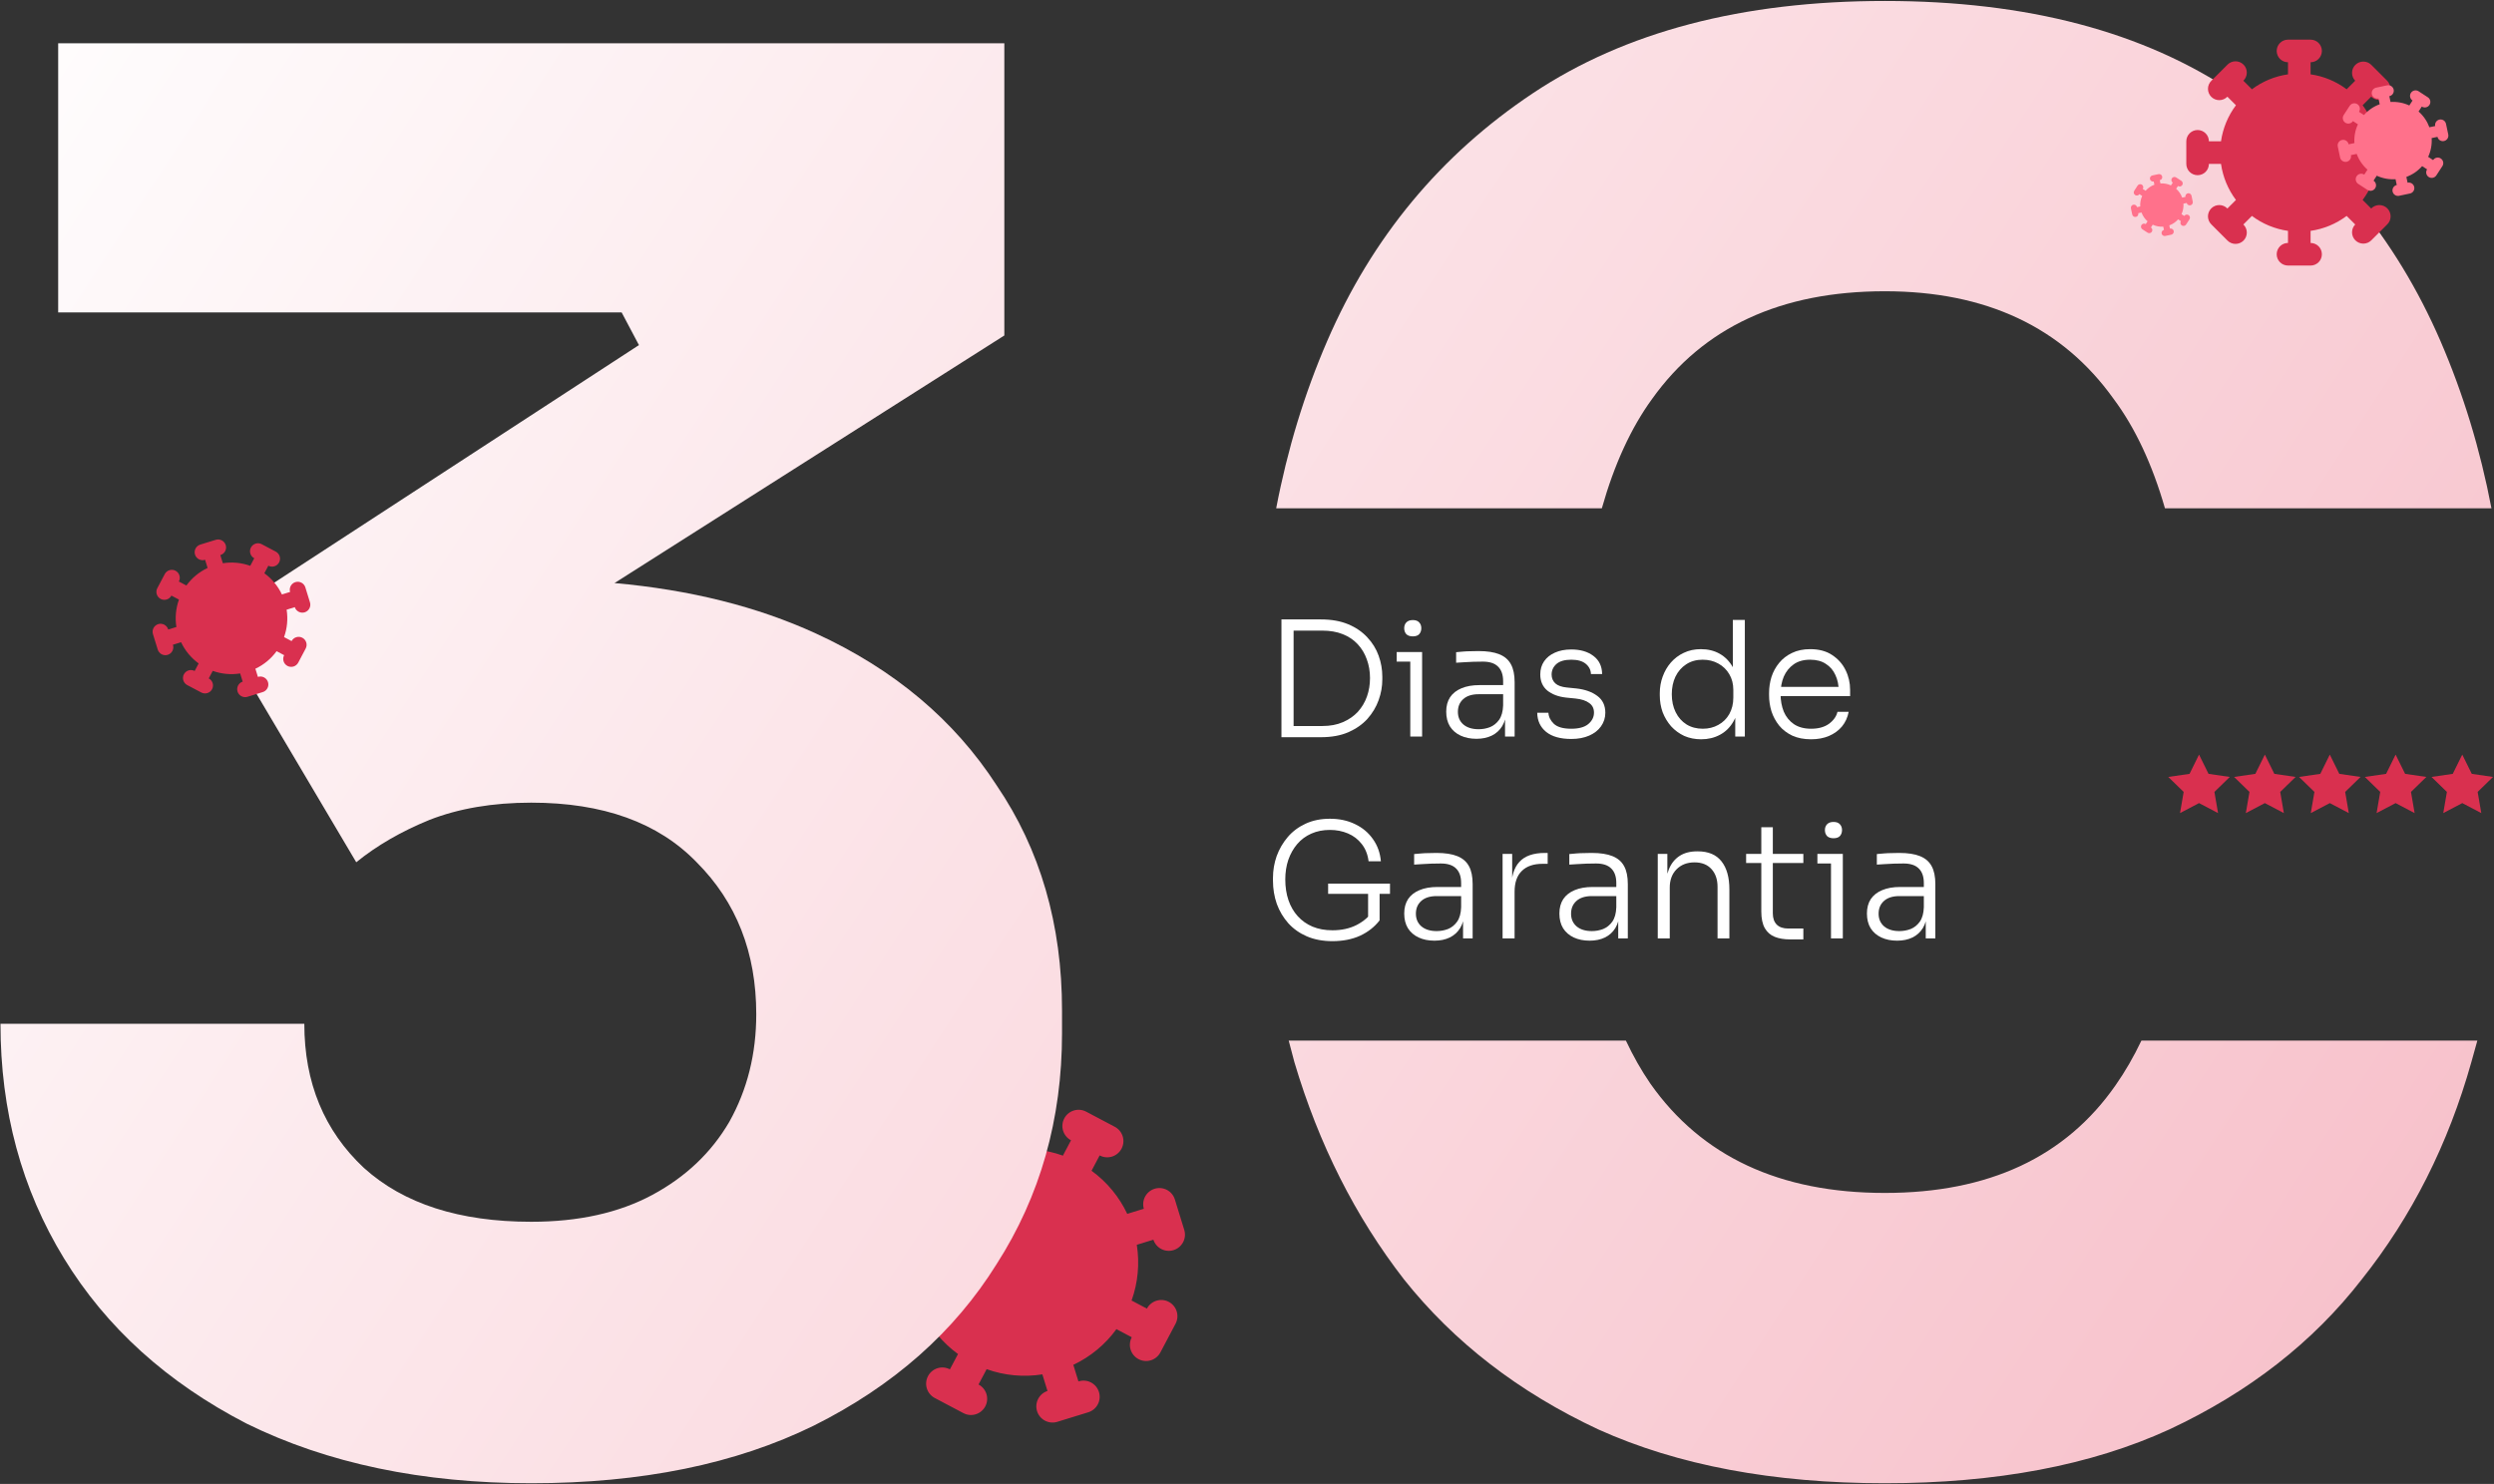 <svg xmlns="http://www.w3.org/2000/svg" width="2075" height="1235" viewBox="0 0 2075 1235" fill="none"><rect x="0" y="0" width="2075" height="1235" fill="#333333" stroke="none"/><g id="GARANTIA HERPES FAMILY"><path id="V4" d="M885.461 930.784C887.132 927.624 889.989 925.257 893.404 924.204C896.82 923.15 900.514 923.497 903.674 925.167L927.502 937.763C930.662 939.433 933.029 942.291 934.083 945.706C935.136 949.121 934.789 952.815 933.119 955.975C931.449 959.135 928.592 961.502 925.176 962.556C921.761 963.609 918.067 963.262 914.907 961.592L908.609 973.506C908.458 973.792 908.313 974.066 908.144 974.328C921.216 983.829 931.279 996.282 937.878 1010.24L938.789 1009.93L951.665 1005.96C950.683 1002.57 951.073 998.922 952.751 995.812C954.43 992.703 957.262 990.377 960.639 989.335C964.016 988.294 967.666 988.621 970.804 990.245C973.943 991.869 976.318 994.661 977.417 998.019L985.359 1023.77C986.342 1027.17 985.952 1030.81 984.273 1033.92C982.595 1037.03 979.762 1039.35 976.385 1040.4C973.009 1041.44 969.358 1041.11 966.22 1039.49C963.082 1037.86 960.707 1035.07 959.607 1031.71L946.731 1035.68C946.424 1035.78 946.115 1035.87 945.803 1035.94C948.283 1051.53 946.79 1067.5 941.461 1082.36L942.308 1082.78L954.222 1089.08C955.893 1085.92 958.75 1083.55 962.165 1082.5C965.581 1081.44 969.275 1081.79 972.435 1083.46C975.594 1085.13 977.961 1087.99 979.015 1091.4C980.068 1094.82 979.721 1098.51 978.051 1101.67L965.455 1125.5C963.785 1128.66 960.928 1131.03 957.512 1132.08C954.097 1133.14 950.403 1132.79 947.243 1131.12C944.083 1129.45 941.716 1126.59 940.663 1123.18C939.61 1119.76 939.956 1116.07 941.626 1112.91L929.712 1106.61C929.426 1106.46 929.152 1106.31 928.891 1106.14C919.61 1118.92 907.258 1129.14 892.976 1135.88L893.287 1136.79L897.258 1149.67C898.958 1149.11 900.753 1148.9 902.537 1149.04C904.32 1149.18 906.057 1149.68 907.647 1150.5C909.236 1151.33 910.645 1152.46 911.793 1153.83C912.941 1155.2 913.803 1156.79 914.331 1158.5C914.858 1160.21 915.039 1162.01 914.864 1163.79C914.69 1165.57 914.162 1167.3 913.312 1168.87C912.462 1170.45 911.307 1171.84 909.914 1172.96C908.521 1174.08 906.918 1174.92 905.2 1175.42L879.447 1183.36C876.053 1184.34 872.409 1183.95 869.299 1182.27C866.19 1180.59 863.864 1177.76 862.822 1174.39C861.781 1171.01 862.108 1167.36 863.732 1164.22C865.356 1161.08 868.148 1158.71 871.506 1157.61L867.535 1144.73C867.439 1144.42 867.353 1144.11 867.279 1143.8C851.685 1146.28 835.718 1144.79 820.855 1139.46L820.438 1140.31L814.14 1152.22C817.3 1153.89 819.667 1156.75 820.721 1160.17C821.774 1163.58 821.427 1167.27 819.757 1170.43C818.087 1173.59 815.23 1175.96 811.814 1177.01C808.399 1178.07 804.705 1177.72 801.545 1176.05L777.716 1163.46C774.556 1161.78 772.189 1158.93 771.136 1155.51C770.082 1152.1 770.429 1148.4 772.099 1145.24C773.77 1142.08 776.627 1139.72 780.042 1138.66C783.458 1137.61 787.152 1137.96 790.312 1139.63L796.61 1127.71C796.761 1127.43 796.906 1127.15 797.074 1126.89C784.3 1117.61 774.073 1105.26 767.341 1090.98C767.041 1091.09 766.737 1091.19 766.429 1091.29L753.553 1095.26C754.11 1096.96 754.323 1098.75 754.179 1100.54C754.035 1102.32 753.537 1104.06 752.715 1105.65C751.892 1107.24 750.762 1108.65 749.388 1109.79C748.015 1110.94 746.428 1111.8 744.718 1112.33C743.008 1112.86 741.21 1113.04 739.429 1112.86C737.648 1112.69 735.92 1112.16 734.345 1111.31C732.77 1110.46 731.381 1109.31 730.257 1107.91C729.133 1106.52 728.299 1104.92 727.801 1103.2L719.859 1077.45C719.302 1075.75 719.09 1073.95 719.233 1072.17C719.377 1070.39 719.875 1068.65 720.698 1067.06C721.52 1065.47 722.651 1064.06 724.024 1062.91C725.397 1061.76 726.985 1060.9 728.695 1060.37C730.405 1059.85 732.203 1059.67 733.984 1059.84C735.765 1060.02 737.493 1060.54 739.068 1061.39C740.642 1062.24 742.032 1063.4 743.155 1064.79C744.279 1066.18 745.114 1067.79 745.611 1069.51L758.488 1065.53C758.794 1065.44 759.103 1065.35 759.416 1065.28C756.94 1049.69 758.437 1033.72 763.769 1018.86C763.478 1018.73 763.192 1018.59 762.911 1018.44L750.996 1012.14C749.326 1015.3 746.469 1017.67 743.053 1018.72C739.638 1019.77 735.944 1019.43 732.784 1017.76C729.624 1016.09 727.257 1013.23 726.204 1009.81C725.15 1006.4 725.497 1002.7 727.167 999.545L739.763 975.716C741.433 972.556 744.291 970.189 747.706 969.136C751.121 968.082 754.815 968.429 757.975 970.099C761.135 971.77 763.502 974.627 764.556 978.042C765.609 981.458 765.262 985.152 763.592 988.312L775.506 994.61C775.792 994.761 776.066 994.906 776.328 995.074C785.607 982.3 797.96 972.073 812.242 965.341C812.128 965.041 812.024 964.737 811.931 964.429L807.961 951.553C806.26 952.11 804.465 952.323 802.682 952.179C800.898 952.035 799.161 951.537 797.572 950.715C795.982 949.892 794.573 948.762 793.425 947.388C792.278 946.015 791.415 944.428 790.888 942.718C790.36 941.008 790.179 939.21 790.354 937.429C790.529 935.648 791.057 933.92 791.907 932.345C792.757 930.77 793.912 929.381 795.304 928.257C796.697 927.133 798.3 926.299 800.019 925.801L825.771 917.859C827.472 917.302 829.266 917.09 831.05 917.233C832.833 917.377 834.57 917.875 836.16 918.698C837.749 919.52 839.159 920.651 840.306 922.024C841.454 923.397 842.316 924.985 842.844 926.695C843.371 928.405 843.552 930.203 843.378 931.984C843.203 933.765 842.675 935.493 841.825 937.067C840.975 938.642 839.82 940.032 838.427 941.155C837.034 942.279 835.432 943.114 833.713 943.611L837.684 956.487L837.94 957.416C853.532 954.94 869.497 956.437 884.357 961.769C884.488 961.478 884.629 961.192 884.78 960.911L891.078 948.996C887.918 947.326 885.551 944.469 884.498 941.053C883.444 937.638 883.791 933.944 885.461 930.784Z" fill="#D9304F"></path><path id="Subtract" fill-rule="evenodd" clip-rule="evenodd" d="M1329.74 1189.6C1395.87 1219.47 1475.34 1234.4 1568.14 1234.4C1660.94 1234.4 1739.87 1219.47 1804.94 1189.6C1871.07 1158.67 1924.4 1117.07 1964.94 1064.8C2006.54 1012.53 2036.94 952.267 2056.14 884C2057.88 878.028 2059.55 872.028 2061.15 866H1781.66C1775.22 879.535 1768.04 891.935 1760.14 903.2C1718.54 962.933 1654.54 992.8 1568.14 992.8C1480.67 992.8 1415.6 962.4 1372.94 901.6C1365.54 890.795 1358.81 878.928 1352.73 866H1072.19C1073.7 872.028 1075.28 878.028 1076.94 884C1097.2 952.267 1127.6 1012.53 1168.14 1064.8C1209.74 1117.07 1263.6 1158.67 1329.74 1189.6ZM1061.79 423C1071.12 374.07 1085.24 327.737 1104.14 284C1141.47 197.6 1198.54 128.8 1275.34 77.6C1352.14 26.4 1449.74 0.8 1568.14 0.8C1686.54 0.8 1783.6 26.4 1859.34 77.6C1936.14 128.8 1993.2 197.6 2030.54 284C2049.44 327.737 2063.55 374.07 2072.88 423H1801.23C1790.66 386.331 1776.43 355.998 1758.54 332C1715.87 272.267 1652.4 242.4 1568.14 242.4C1481.74 242.4 1417.2 272.267 1374.54 332C1357 356.115 1343.07 386.449 1332.74 423H1061.79ZM205.2 1184.8C272.4 1217.87 351.333 1234.4 442 1234.4C533.733 1234.4 612.133 1218.4 677.2 1186.4C743.333 1153.33 794 1108.53 829.2 1052C865.467 995.467 883.6 931.467 883.6 860V840.8C883.6 769.333 865.467 706.933 829.2 653.6C794 599.2 743.867 557.067 678.8 527.2C630.122 504.856 574.28 490.87 511.274 485.242L835.6 279.2V36H48.4V260H517.2L531.6 287.2L178 517.6L296.4 717.6C313.467 703.733 333.733 692 357.2 682.4C381.733 672.8 410 668 442 668C501.733 668 547.6 684.533 579.6 717.6C612.667 750.667 629.2 792.8 629.2 844C629.2 877.067 621.733 906.933 606.8 933.6C591.867 959.2 570.533 979.467 542.8 994.4C515.067 1009.33 481.467 1016.8 442 1016.8C382.267 1016.8 335.867 1001.87 302.8 972C269.733 941.067 253.2 901.067 253.2 852H0.4C0.4 924.533 18 989.6 53.2 1047.2C88.4 1104.8 139.067 1150.67 205.2 1184.8Z" fill="url(#paint0_linear_96_53)"></path><path id="V4_2" d="M1894.2 42.4C1894.2 39.907 1895.19 37.516 1896.95 35.753C1898.72 33.99 1901.11 33 1903.6 33H1922.4C1924.89 33 1927.28 33.99 1929.05 35.753C1930.81 37.516 1931.8 39.907 1931.8 42.4C1931.8 44.893 1930.81 47.284 1929.05 49.047C1927.28 50.81 1924.89 51.8 1922.4 51.8V61.2C1922.4 61.426 1922.4 61.642 1922.38 61.858C1933.54 63.456 1943.8 67.855 1952.42 74.313L1952.88 73.824L1959.53 67.178C1957.82 65.406 1956.87 63.031 1956.89 60.566C1956.91 58.102 1957.9 55.744 1959.64 54.001C1961.39 52.258 1963.74 51.27 1966.21 51.248C1968.67 51.227 1971.05 52.175 1972.82 53.887L1986.11 67.178C1987.83 68.951 1988.77 71.326 1988.75 73.79C1988.73 76.255 1987.74 78.613 1986 80.356C1984.26 82.098 1981.9 83.087 1979.43 83.108C1976.97 83.13 1974.59 82.182 1972.82 80.47L1966.18 87.116C1966.02 87.275 1965.86 87.428 1965.69 87.576C1972.3 96.384 1976.58 106.717 1978.14 117.619L1978.8 117.6H1988.2C1988.2 115.107 1989.19 112.716 1990.95 110.953C1992.72 109.19 1995.11 108.2 1997.6 108.2C2000.09 108.2 2002.48 109.19 2004.25 110.953C2006.01 112.716 2007 115.107 2007 117.6V136.4C2007 138.893 2006.01 141.284 2004.25 143.047C2002.48 144.81 2000.09 145.8 1997.6 145.8C1995.11 145.8 1992.72 144.81 1990.95 143.047C1989.19 141.284 1988.2 138.893 1988.2 136.4H1978.8C1978.57 136.4 1978.36 136.4 1978.14 136.381C1976.58 147.283 1972.3 157.616 1965.69 166.424L1966.18 166.884L1972.82 173.53C1973.69 172.632 1974.73 171.916 1975.87 171.423C1977.02 170.931 1978.25 170.671 1979.5 170.661C1980.75 170.65 1981.99 170.888 1983.14 171.36C1984.3 171.833 1985.35 172.531 1986.23 173.413C1987.11 174.296 1987.81 175.346 1988.28 176.501C1988.76 177.656 1988.99 178.894 1988.98 180.142C1988.97 181.39 1988.71 182.624 1988.22 183.77C1987.73 184.917 1987.01 185.954 1986.11 186.822L1972.82 200.113C1971.05 201.825 1968.67 202.773 1966.21 202.752C1963.74 202.73 1961.39 201.742 1959.64 199.999C1957.9 198.256 1956.91 195.898 1956.89 193.434C1956.87 190.969 1957.82 188.594 1959.53 186.822L1952.88 180.176C1952.73 180.018 1952.57 179.855 1952.42 179.687C1943.62 186.299 1933.28 190.583 1922.38 192.142L1922.4 192.8V202.2C1924.89 202.2 1927.28 203.19 1929.05 204.953C1930.81 206.716 1931.8 209.107 1931.8 211.6C1931.8 214.093 1930.81 216.484 1929.05 218.247C1927.28 220.01 1924.89 221 1922.4 221H1903.6C1901.11 221 1898.72 220.01 1896.95 218.247C1895.19 216.484 1894.2 214.093 1894.2 211.6C1894.2 209.107 1895.19 206.716 1896.95 204.953C1898.72 203.19 1901.11 202.2 1903.6 202.2V192.8C1903.6 192.574 1903.6 192.358 1903.62 192.142C1892.72 190.583 1882.38 186.299 1873.58 179.687C1873.43 179.855 1873.28 180.018 1873.12 180.176L1866.47 186.822C1867.37 187.689 1868.08 188.726 1868.58 189.873C1869.07 191.02 1869.33 192.253 1869.34 193.501C1869.35 194.749 1869.11 195.987 1868.64 197.142C1868.17 198.298 1867.47 199.347 1866.59 200.23C1865.7 201.112 1864.65 201.81 1863.5 202.283C1862.34 202.756 1861.11 202.993 1859.86 202.983C1858.61 202.972 1857.38 202.712 1856.23 202.22C1855.08 201.727 1854.05 201.011 1853.18 200.113L1839.89 186.822C1838.99 185.954 1838.27 184.917 1837.78 183.77C1837.29 182.624 1837.03 181.39 1837.02 180.142C1837.01 178.894 1837.24 177.656 1837.72 176.501C1838.19 175.346 1838.89 174.296 1839.77 173.413C1840.65 172.531 1841.7 171.833 1842.86 171.36C1844.01 170.888 1845.25 170.65 1846.5 170.661C1847.75 170.671 1848.98 170.931 1850.13 171.423C1851.27 171.916 1852.31 172.632 1853.18 173.53L1859.82 166.884C1859.98 166.725 1860.14 166.571 1860.31 166.424C1853.7 157.616 1849.42 147.283 1847.87 136.381C1847.65 136.395 1847.42 136.401 1847.2 136.4H1837.8C1837.8 138.893 1836.81 141.284 1835.05 143.047C1833.28 144.81 1830.89 145.8 1828.4 145.8C1825.91 145.8 1823.52 144.81 1821.75 143.047C1819.99 141.284 1819 138.893 1819 136.4V117.6C1819 115.107 1819.99 112.716 1821.75 110.953C1823.52 109.19 1825.91 108.2 1828.4 108.2C1830.89 108.2 1833.28 109.19 1835.05 110.953C1836.81 112.716 1837.8 115.107 1837.8 117.6H1847.2C1847.43 117.6 1847.64 117.6 1847.86 117.619C1849.42 106.716 1853.7 96.383 1860.31 87.576C1860.14 87.429 1859.98 87.275 1859.82 87.116L1853.18 80.47C1852.31 81.368 1851.27 82.084 1850.13 82.577C1848.98 83.069 1847.75 83.329 1846.5 83.339C1845.25 83.35 1844.01 83.112 1842.86 82.64C1841.7 82.167 1840.65 81.469 1839.77 80.587C1838.89 79.704 1838.19 78.654 1837.72 77.499C1837.24 76.344 1837.01 75.106 1837.02 73.858C1837.03 72.61 1837.29 71.376 1837.78 70.23C1838.27 69.083 1838.99 68.046 1839.89 67.178L1853.18 53.887C1854.05 52.989 1855.08 52.273 1856.23 51.78C1857.38 51.288 1858.61 51.028 1859.86 51.017C1861.11 51.007 1862.34 51.244 1863.5 51.717C1864.65 52.19 1865.7 52.888 1866.59 53.77C1867.47 54.653 1868.17 55.702 1868.64 56.858C1869.11 58.013 1869.35 59.251 1869.34 60.499C1869.33 61.747 1869.07 62.98 1868.58 64.127C1868.08 65.274 1867.37 66.311 1866.47 67.178L1873.12 73.824L1873.58 74.313C1882.38 67.704 1892.72 63.423 1903.62 61.867C1903.6 61.645 1903.6 61.423 1903.6 61.2V51.8C1901.11 51.8 1898.72 50.81 1896.95 49.047C1895.19 47.284 1894.2 44.893 1894.2 42.4Z" fill="#D9304F"></path><path id="V4_3" d="M2005.89 77.288C2006.55 76.266 2007.6 75.55 2008.79 75.298C2009.98 75.046 2011.23 75.279 2012.25 75.944L2019.96 80.966C2020.98 81.631 2021.7 82.676 2021.95 83.87C2022.2 85.063 2021.97 86.308 2021.3 87.331C2020.64 88.353 2019.59 89.069 2018.4 89.321C2017.21 89.573 2015.96 89.34 2014.94 88.674L2012.43 92.529C2012.37 92.621 2012.31 92.71 2012.24 92.794C2016.39 96.429 2019.43 100.974 2021.24 105.925L2021.56 105.847L2026.06 104.897C2025.83 103.713 2026.07 102.486 2026.74 101.481C2027.41 100.476 2028.44 99.773 2029.62 99.524C2030.8 99.275 2032.03 99.499 2033.05 100.149C2034.07 100.798 2034.79 101.821 2035.06 102.997L2036.96 111.997C2037.19 113.181 2036.94 114.408 2036.27 115.413C2035.61 116.418 2034.57 117.12 2033.39 117.37C2032.21 117.619 2030.98 117.394 2029.96 116.745C2028.95 116.096 2028.23 115.073 2027.96 113.897L2023.46 114.847C2023.35 114.871 2023.24 114.89 2023.13 114.906C2023.49 120.283 2022.49 125.664 2020.22 130.551L2020.49 130.719L2024.35 133.23C2025.01 132.207 2026.06 131.492 2027.25 131.24C2028.44 130.987 2029.69 131.22 2030.71 131.886C2031.73 132.552 2032.45 133.596 2032.7 134.79C2032.95 135.984 2032.72 137.229 2032.06 138.251L2027.03 145.96C2026.37 146.982 2025.32 147.698 2024.13 147.95C2022.94 148.202 2021.69 147.97 2020.67 147.304C2019.65 146.638 2018.93 145.593 2018.68 144.4C2018.43 143.206 2018.66 141.961 2019.33 140.939L2015.47 138.428C2015.38 138.368 2015.29 138.31 2015.21 138.245C2011.66 142.299 2007.14 145.392 2002.08 147.237L2002.15 147.557L2003.1 152.057C2003.7 151.92 2004.31 151.904 2004.92 152.008C2005.52 152.112 2006.09 152.335 2006.61 152.664C2007.12 152.993 2007.57 153.421 2007.91 153.924C2008.26 154.426 2008.51 154.992 2008.63 155.59C2008.76 156.188 2008.76 156.804 2008.65 157.404C2008.53 158.004 2008.3 158.575 2007.96 159.084C2007.63 159.593 2007.19 160.03 2006.68 160.368C2006.17 160.707 2005.6 160.941 2005 161.057L1996 162.957C1994.82 163.186 1993.59 162.94 1992.59 162.273C1991.58 161.606 1990.88 160.571 1990.63 159.391C1990.38 158.211 1990.61 156.98 1991.26 155.964C1991.9 154.947 1992.93 154.227 1994.1 153.957L1993.15 149.457C1993.13 149.35 1993.11 149.242 1993.09 149.134C1987.72 149.493 1982.34 148.49 1977.45 146.217L1977.28 146.492L1974.77 150.347C1975.79 151.012 1976.51 152.057 1976.76 153.251C1977.01 154.444 1976.78 155.689 1976.11 156.712C1975.45 157.734 1974.4 158.45 1973.21 158.702C1972.02 158.954 1970.77 158.721 1969.75 158.056L1962.04 153.035C1961.02 152.369 1960.3 151.324 1960.05 150.13C1959.8 148.937 1960.03 147.692 1960.7 146.67C1961.36 145.647 1962.41 144.931 1963.6 144.679C1964.79 144.427 1966.04 144.66 1967.06 145.326L1969.57 141.471C1969.63 141.379 1969.69 141.29 1969.76 141.206C1965.7 137.655 1962.61 133.139 1960.76 128.075C1960.66 128.105 1960.55 128.131 1960.44 128.153L1955.94 129.103C1956.08 129.698 1956.1 130.315 1955.99 130.917C1955.89 131.519 1955.66 132.094 1955.34 132.608C1955.01 133.123 1954.58 133.567 1954.08 133.915C1953.57 134.262 1953.01 134.506 1952.41 134.632C1951.81 134.758 1951.2 134.764 1950.6 134.649C1950 134.535 1949.42 134.302 1948.92 133.964C1948.41 133.626 1947.97 133.19 1947.63 132.682C1947.29 132.174 1947.06 131.603 1946.94 131.003L1945.04 122.003C1944.91 121.408 1944.89 120.791 1944.99 120.189C1945.1 119.588 1945.32 119.013 1945.65 118.498C1945.98 117.983 1946.41 117.539 1946.91 117.192C1947.41 116.844 1947.98 116.6 1948.58 116.474C1949.17 116.348 1949.79 116.342 1950.39 116.457C1950.99 116.571 1951.56 116.804 1952.07 117.142C1952.58 117.48 1953.02 117.916 1953.35 118.424C1953.69 118.932 1953.93 119.503 1954.04 120.103L1958.54 119.153C1958.65 119.129 1958.76 119.11 1958.87 119.094C1958.51 113.717 1959.51 108.337 1961.79 103.451C1961.69 103.398 1961.6 103.341 1961.51 103.281L1957.65 100.77C1956.99 101.793 1955.94 102.508 1954.75 102.76C1953.56 103.013 1952.31 102.78 1951.29 102.114C1950.27 101.448 1949.55 100.404 1949.3 99.21C1949.05 98.016 1949.28 96.772 1949.94 95.749L1954.97 88.04C1955.63 87.018 1956.68 86.302 1957.87 86.05C1959.06 85.798 1960.31 86.03 1961.33 86.696C1962.35 87.362 1963.07 88.407 1963.32 89.6C1963.57 90.794 1963.34 92.039 1962.67 93.061L1966.53 95.572C1966.62 95.632 1966.71 95.69 1966.79 95.755C1970.34 91.701 1974.86 88.608 1979.92 86.763C1979.9 86.657 1979.87 86.551 1979.85 86.443L1978.9 81.943C1978.3 82.08 1977.69 82.096 1977.08 81.992C1976.48 81.888 1975.91 81.665 1975.39 81.336C1974.88 81.007 1974.43 80.579 1974.09 80.076C1973.74 79.574 1973.49 79.008 1973.37 78.41C1973.24 77.812 1973.24 77.195 1973.35 76.596C1973.47 75.996 1973.7 75.425 1974.04 74.916C1974.37 74.407 1974.81 73.97 1975.32 73.632C1975.83 73.293 1976.4 73.059 1977 72.943L1986 71.043C1986.59 70.906 1987.21 70.889 1987.81 70.994C1988.41 71.098 1988.99 71.321 1989.5 71.65C1990.02 71.979 1990.46 72.407 1990.81 72.909C1991.16 73.412 1991.4 73.978 1991.53 74.576C1991.65 75.174 1991.66 75.79 1991.54 76.39C1991.43 76.99 1991.2 77.561 1990.86 78.07C1990.52 78.579 1990.08 79.016 1989.58 79.354C1989.07 79.693 1988.5 79.927 1987.9 80.043L1988.85 84.543L1988.91 84.866C1994.28 84.508 1999.66 85.513 2004.55 87.787C2004.6 87.692 2004.66 87.599 2004.72 87.508L2007.23 83.653C2006.21 82.988 2005.49 81.943 2005.24 80.749C2004.99 79.556 2005.22 78.311 2005.89 77.288Z" fill="#FF718B"></path><path id="V4_4" d="M1806.98 148.428C1807.35 147.856 1807.94 147.455 1808.61 147.314C1809.27 147.173 1809.97 147.303 1810.54 147.676L1814.86 150.485C1815.43 150.858 1815.83 151.443 1815.97 152.111C1816.11 152.779 1815.98 153.475 1815.61 154.047C1815.24 154.619 1814.65 155.02 1813.98 155.161C1813.32 155.302 1812.62 155.172 1812.05 154.799L1810.64 156.956C1810.61 157.008 1810.58 157.058 1810.54 157.105C1812.86 159.139 1814.56 161.683 1815.57 164.453L1815.75 164.409L1818.27 163.878C1818.14 163.215 1818.28 162.528 1818.65 161.966C1819.02 161.404 1819.6 161.01 1820.26 160.871C1820.92 160.732 1821.61 160.857 1822.18 161.221C1822.75 161.584 1823.15 162.156 1823.31 162.814L1824.37 167.851C1824.5 168.513 1824.36 169.2 1823.99 169.762C1823.61 170.325 1823.03 170.718 1822.37 170.857C1821.71 170.997 1821.02 170.871 1820.45 170.508C1819.89 170.144 1819.48 169.572 1819.33 168.914L1816.81 169.446C1816.75 169.459 1816.69 169.47 1816.63 169.478C1816.83 172.488 1816.27 175.499 1815 178.234L1815.15 178.328L1817.31 179.733C1817.68 179.161 1818.27 178.76 1818.94 178.619C1819.6 178.478 1820.3 178.608 1820.87 178.981C1821.45 179.353 1821.85 179.938 1821.99 180.606C1822.13 181.274 1822 181.97 1821.63 182.542L1818.82 186.856C1818.44 187.429 1817.86 187.829 1817.19 187.97C1816.52 188.111 1815.83 187.981 1815.25 187.609C1814.68 187.236 1814.28 186.651 1814.14 185.983C1814 185.315 1814.13 184.619 1814.5 184.047L1812.34 182.642C1812.29 182.608 1812.24 182.576 1812.2 182.539C1810.21 184.808 1807.68 186.539 1804.85 187.571L1804.89 187.75L1805.42 190.268C1805.76 190.192 1806.1 190.183 1806.44 190.241C1806.78 190.299 1807.1 190.424 1807.39 190.608C1807.67 190.792 1807.92 191.032 1808.12 191.313C1808.31 191.594 1808.45 191.911 1808.52 192.246C1808.59 192.58 1808.59 192.925 1808.53 193.261C1808.46 193.597 1808.33 193.916 1808.14 194.201C1807.95 194.486 1807.71 194.73 1807.43 194.92C1807.14 195.109 1806.82 195.24 1806.49 195.305L1801.45 196.368C1800.79 196.496 1800.1 196.359 1799.54 195.986C1798.98 195.612 1798.58 195.033 1798.44 194.373C1798.3 193.712 1798.43 193.024 1798.79 192.455C1799.16 191.886 1799.73 191.483 1800.39 191.332L1799.86 188.814C1799.84 188.754 1799.83 188.693 1799.82 188.633C1796.81 188.834 1793.8 188.272 1791.07 187.001L1790.97 187.154L1789.57 189.311C1790.14 189.684 1790.54 190.269 1790.68 190.937C1790.82 191.604 1790.69 192.301 1790.32 192.873C1789.95 193.445 1789.36 193.846 1788.7 193.987C1788.03 194.128 1787.33 193.998 1786.76 193.625L1782.44 190.816C1781.87 190.443 1781.47 189.858 1781.33 189.19C1781.19 188.522 1781.32 187.826 1781.69 187.254C1782.07 186.682 1782.65 186.281 1783.32 186.14C1783.99 185.999 1784.68 186.129 1785.25 186.502L1786.66 184.345C1786.69 184.293 1786.73 184.243 1786.76 184.196C1784.49 182.209 1782.76 179.682 1781.73 176.848C1781.67 176.865 1781.61 176.879 1781.55 176.892L1779.03 177.423C1779.11 177.756 1779.12 178.102 1779.06 178.438C1779 178.775 1778.88 179.097 1778.69 179.385C1778.51 179.673 1778.27 179.921 1777.99 180.116C1777.71 180.31 1777.39 180.447 1777.06 180.517C1776.72 180.588 1776.38 180.591 1776.04 180.527C1775.7 180.463 1775.38 180.333 1775.1 180.144C1774.82 179.954 1774.57 179.711 1774.38 179.426C1774.19 179.142 1774.06 178.822 1774 178.487L1772.93 173.45C1772.86 173.117 1772.85 172.772 1772.91 172.435C1772.96 172.098 1773.09 171.777 1773.27 171.489C1773.46 171.201 1773.7 170.952 1773.98 170.758C1774.26 170.563 1774.58 170.427 1774.91 170.356C1775.24 170.285 1775.59 170.282 1775.93 170.346C1776.26 170.411 1776.58 170.541 1776.87 170.73C1777.15 170.919 1777.39 171.163 1777.58 171.447C1777.77 171.732 1777.9 172.051 1777.97 172.387L1780.49 171.855C1780.55 171.842 1780.61 171.831 1780.67 171.822C1780.47 168.813 1781.03 165.803 1782.3 163.069C1782.25 163.039 1782.2 163.007 1782.15 162.973L1779.99 161.568C1779.62 162.14 1779.03 162.541 1778.36 162.682C1777.7 162.823 1777 162.693 1776.43 162.32C1775.86 161.948 1775.46 161.363 1775.31 160.695C1775.17 160.027 1775.3 159.331 1775.68 158.758L1778.49 154.444C1778.86 153.872 1779.44 153.472 1780.11 153.331C1780.78 153.19 1781.48 153.32 1782.05 153.692C1782.62 154.065 1783.02 154.65 1783.16 155.318C1783.3 155.986 1783.17 156.682 1782.8 157.254L1784.96 158.659C1785.01 158.693 1785.06 158.725 1785.1 158.762C1787.09 156.493 1789.62 154.762 1792.45 153.73C1792.44 153.67 1792.42 153.611 1792.41 153.551L1791.88 151.033C1791.54 151.109 1791.2 151.118 1790.86 151.06C1790.53 151.002 1790.2 150.877 1789.92 150.693C1789.63 150.509 1789.38 150.269 1789.19 149.988C1788.99 149.707 1788.85 149.39 1788.78 149.055C1788.71 148.721 1788.71 148.376 1788.77 148.04C1788.84 147.704 1788.97 147.385 1789.16 147.1C1789.35 146.815 1789.59 146.571 1789.87 146.381C1790.16 146.192 1790.48 146.061 1790.81 145.996L1795.85 144.933C1796.18 144.856 1796.53 144.847 1796.87 144.905C1797.2 144.964 1797.52 145.088 1797.81 145.272C1798.1 145.457 1798.35 145.696 1798.54 145.977C1798.74 146.258 1798.87 146.575 1798.94 146.91C1799.02 147.244 1799.02 147.589 1798.95 147.925C1798.89 148.261 1798.76 148.58 1798.57 148.865C1798.38 149.15 1798.14 149.394 1797.85 149.584C1797.57 149.773 1797.25 149.904 1796.91 149.969L1797.45 152.487L1797.48 152.668C1800.49 152.468 1803.5 153.03 1806.23 154.303C1806.26 154.249 1806.29 154.197 1806.33 154.147L1807.73 151.99C1807.16 151.617 1806.76 151.032 1806.62 150.364C1806.48 149.696 1806.61 149 1806.98 148.428Z" fill="#FF718B"></path><path id="V4_5" d="M208.773 455.652C209.595 454.097 211.001 452.933 212.681 452.414C214.362 451.896 216.179 452.067 217.734 452.889L229.459 459.086C231.013 459.908 232.178 461.314 232.696 462.994C233.214 464.675 233.044 466.492 232.222 468.047C231.4 469.602 229.994 470.766 228.314 471.285C226.633 471.803 224.816 471.632 223.261 470.81L220.162 476.673C220.088 476.813 220.017 476.948 219.934 477.077C226.365 481.751 231.317 487.879 234.564 494.748L235.012 494.595L241.347 492.641C240.864 490.971 241.056 489.178 241.882 487.648C242.707 486.118 244.101 484.973 245.763 484.461C247.424 483.949 249.22 484.109 250.764 484.908C252.308 485.707 253.477 487.081 254.018 488.733L257.926 501.404C258.409 503.074 258.217 504.867 257.391 506.397C256.566 507.927 255.172 509.072 253.51 509.584C251.849 510.096 250.053 509.936 248.509 509.137C246.965 508.338 245.796 506.964 245.255 505.312L238.92 507.265C238.769 507.313 238.616 507.355 238.463 507.392C239.683 515.064 238.949 522.92 236.327 530.233L236.743 530.438L242.605 533.537C243.427 531.982 244.833 530.817 246.514 530.299C248.194 529.781 250.012 529.952 251.566 530.773C253.121 531.595 254.286 533.001 254.804 534.681C255.322 536.362 255.152 538.18 254.33 539.734L248.132 551.459C247.311 553.013 245.905 554.178 244.224 554.696C242.544 555.215 240.726 555.044 239.171 554.222C237.617 553.4 236.452 551.995 235.934 550.314C235.416 548.634 235.586 546.816 236.408 545.261L230.546 542.162C230.405 542.088 230.27 542.017 230.142 541.934C225.576 548.219 219.498 553.251 212.471 556.564L212.624 557.012L214.578 563.347C215.414 563.073 216.297 562.969 217.175 563.039C218.052 563.11 218.907 563.355 219.689 563.76C220.471 564.165 221.165 564.721 221.729 565.397C222.294 566.072 222.718 566.853 222.978 567.695C223.237 568.536 223.326 569.421 223.24 570.297C223.154 571.173 222.895 572.024 222.476 572.798C222.058 573.573 221.49 574.257 220.805 574.81C220.119 575.363 219.331 575.773 218.485 576.018L205.814 579.926C204.144 580.409 202.351 580.217 200.821 579.391C199.291 578.566 198.147 577.172 197.634 575.51C197.122 573.849 197.283 572.053 198.082 570.509C198.881 568.965 200.254 567.796 201.907 567.255L199.953 560.92C199.906 560.769 199.864 560.617 199.827 560.463C192.155 561.683 184.298 560.949 176.985 558.327L176.78 558.743L173.682 564.606C175.236 565.427 176.401 566.833 176.919 568.514C177.437 570.194 177.267 572.012 176.445 573.566C175.623 575.121 174.217 576.286 172.537 576.804C170.856 577.322 169.039 577.152 167.484 576.33L155.76 570.132C154.205 569.311 153.04 567.905 152.522 566.224C152.004 564.544 152.174 562.726 152.996 561.172C153.818 559.617 155.224 558.452 156.904 557.934C158.585 557.416 160.402 557.586 161.957 558.408L165.056 552.546C165.13 552.405 165.202 552.27 165.285 552.142C158.999 547.576 153.967 541.498 150.655 534.471C150.507 534.527 150.358 534.578 150.206 534.624L143.871 536.578C144.145 537.414 144.25 538.297 144.179 539.175C144.108 540.052 143.863 540.907 143.459 541.689C143.054 542.471 142.497 543.165 141.822 543.729C141.146 544.294 140.365 544.718 139.524 544.978C138.682 545.237 137.798 545.327 136.921 545.24C136.045 545.154 135.195 544.895 134.42 544.476C133.645 544.058 132.962 543.49 132.409 542.805C131.856 542.119 131.445 541.331 131.2 540.485L127.293 527.814C127.019 526.978 126.914 526.095 126.985 525.217C127.056 524.339 127.301 523.485 127.705 522.703C128.11 521.921 128.666 521.227 129.342 520.663C130.017 520.098 130.799 519.674 131.64 519.414C132.481 519.155 133.366 519.065 134.242 519.151C135.119 519.237 135.969 519.497 136.744 519.915C137.519 520.334 138.202 520.902 138.755 521.587C139.308 522.273 139.719 523.061 139.963 523.907L146.299 521.953C146.45 521.906 146.602 521.863 146.756 521.827C145.537 514.155 146.274 506.3 148.898 498.989C148.754 498.924 148.613 498.855 148.475 498.78L142.613 495.682C141.791 497.236 140.385 498.401 138.705 498.919C137.024 499.437 135.207 499.267 133.652 498.445C132.097 497.623 130.933 496.217 130.414 494.537C129.896 492.856 130.067 491.039 130.889 489.484L137.086 477.76C137.908 476.205 139.314 475.04 140.994 474.522C142.675 474.004 144.492 474.174 146.047 474.996C147.602 475.818 148.766 477.224 149.284 478.904C149.803 480.585 149.632 482.402 148.81 483.957L154.673 487.056C154.813 487.13 154.948 487.202 155.077 487.285C159.643 480.999 165.72 475.967 172.748 472.655C172.691 472.507 172.64 472.358 172.595 472.206L170.641 465.871C169.804 466.145 168.921 466.25 168.044 466.179C167.166 466.108 166.311 465.863 165.529 465.459C164.747 465.054 164.054 464.497 163.489 463.822C162.925 463.146 162.5 462.365 162.241 461.524C161.981 460.682 161.892 459.798 161.978 458.921C162.064 458.045 162.324 457.195 162.742 456.42C163.16 455.645 163.728 454.962 164.414 454.409C165.099 453.856 165.888 453.445 166.733 453.2L179.404 449.293C180.241 449.019 181.124 448.914 182.001 448.985C182.879 449.056 183.734 449.301 184.516 449.705C185.298 450.11 185.991 450.666 186.556 451.342C187.12 452.017 187.545 452.799 187.804 453.64C188.064 454.481 188.153 455.366 188.067 456.242C187.981 457.119 187.721 457.969 187.303 458.744C186.885 459.519 186.316 460.202 185.631 460.755C184.946 461.308 184.157 461.719 183.312 461.964L185.265 468.299L185.391 468.756C193.063 467.537 200.918 468.274 208.23 470.898C208.294 470.754 208.364 470.613 208.438 470.475L211.537 464.613C209.982 463.791 208.817 462.385 208.299 460.705C207.781 459.024 207.951 457.207 208.773 455.652Z" fill="#D9304F"></path><g id="Dias de Garantia"><path d="M1073.61 613.532V604.222H1100.08C1106.64 604.222 1112.36 603.158 1117.23 601.03C1122.2 598.902 1126.37 596.02 1129.74 592.385C1133.1 588.661 1135.63 584.405 1137.32 579.617C1139 574.829 1139.84 569.731 1139.84 564.322C1139.84 558.736 1138.96 553.55 1137.18 548.762C1135.5 543.974 1132.97 539.762 1129.6 536.127C1126.23 532.491 1122.07 529.698 1117.1 527.748C1112.22 525.797 1106.55 524.822 1100.08 524.822H1073.61V515.512H1099.01C1107.7 515.512 1115.24 516.842 1121.62 519.502C1128.01 522.162 1133.33 525.797 1137.58 530.408C1141.84 534.93 1144.99 540.028 1147.02 545.703C1149.06 551.377 1150.08 557.141 1150.08 562.992V565.519C1150.08 571.283 1149.06 577.002 1147.02 582.676C1144.99 588.351 1141.88 593.538 1137.72 598.237C1133.55 602.848 1128.23 606.572 1121.76 609.409C1115.37 612.158 1107.79 613.532 1099.01 613.532H1073.61ZM1066.16 613.532V515.512H1076.27V613.532H1066.16Z" fill="white"></path><path d="M1173.35 613V542.644H1183.19V613H1173.35ZM1162.04 550.624V542.644H1183.19V550.624H1162.04ZM1175.48 529.61C1173.08 529.61 1171.26 528.989 1170.02 527.748C1168.87 526.418 1168.29 524.778 1168.29 522.827C1168.29 520.876 1168.87 519.28 1170.02 518.039C1171.26 516.709 1173.08 516.044 1175.48 516.044C1177.87 516.044 1179.64 516.709 1180.8 518.039C1181.95 519.28 1182.53 520.876 1182.53 522.827C1182.53 524.778 1181.95 526.418 1180.8 527.748C1179.64 528.989 1177.87 529.61 1175.48 529.61Z" fill="white"></path><path d="M1252.19 613V591.853H1250.6V566.849C1250.6 561.618 1249.22 557.628 1246.47 554.88C1243.73 552.042 1239.47 550.624 1233.71 550.624C1231.05 550.624 1228.34 550.668 1225.59 550.757C1222.93 550.845 1220.36 550.978 1217.88 551.156C1215.49 551.244 1213.36 551.377 1211.5 551.555V542.777C1213.45 542.599 1215.44 542.422 1217.48 542.245C1219.52 542.067 1221.6 541.979 1223.73 541.979C1225.95 541.89 1228.08 541.846 1230.12 541.846C1237.3 541.846 1243.06 542.732 1247.41 544.506C1251.84 546.279 1255.08 549.072 1257.11 552.885C1259.15 556.609 1260.17 561.574 1260.17 567.78V613H1252.19ZM1228.39 614.862C1223.42 614.862 1219.03 613.975 1215.22 612.202C1211.41 610.429 1208.44 607.857 1206.31 604.488C1204.27 601.119 1203.25 597.04 1203.25 592.252C1203.25 587.553 1204.31 583.563 1206.44 580.282C1208.66 577.002 1211.81 574.519 1215.88 572.834C1220.05 571.061 1225.06 570.174 1230.91 570.174H1251.53V577.755H1230.25C1224.66 577.755 1220.36 579.13 1217.35 581.878C1214.42 584.538 1212.96 588.04 1212.96 592.385C1212.96 596.818 1214.51 600.365 1217.61 603.025C1220.72 605.596 1224.93 606.882 1230.25 606.882C1233.53 606.882 1236.68 606.306 1239.69 605.153C1242.71 603.912 1245.23 601.872 1247.27 599.035C1249.31 596.109 1250.42 592.119 1250.6 587.065L1253.52 591.188C1253.17 596.419 1251.93 600.808 1249.8 604.355C1247.67 607.813 1244.79 610.429 1241.15 612.202C1237.52 613.975 1233.26 614.862 1228.39 614.862Z" fill="white"></path><path d="M1307.3 614.995C1298.26 614.995 1291.3 613.044 1286.42 609.143C1281.54 605.153 1279.06 599.833 1278.97 593.183H1288.28C1288.46 596.552 1289.97 599.611 1292.8 602.36C1295.73 605.109 1300.56 606.483 1307.3 606.483C1313.59 606.483 1318.29 605.197 1321.4 602.626C1324.59 599.966 1326.19 596.774 1326.19 593.05C1326.19 589.592 1324.86 586.932 1322.2 585.07C1319.62 583.12 1315.86 581.878 1310.89 581.346L1302.91 580.548C1296.53 579.839 1291.34 577.888 1287.35 574.696C1283.45 571.416 1281.5 566.938 1281.5 561.263C1281.5 557.096 1282.56 553.461 1284.69 550.358C1286.82 547.254 1289.79 544.86 1293.6 543.176C1297.5 541.402 1302.07 540.516 1307.3 540.516C1314.84 540.516 1320.95 542.289 1325.65 545.836C1330.44 549.382 1332.88 554.436 1332.97 560.997H1323.66C1323.57 557.628 1322.15 554.791 1319.4 552.486C1316.65 550.18 1312.62 549.028 1307.3 549.028C1301.8 549.028 1297.68 550.225 1294.93 552.619C1292.27 555.013 1290.94 557.938 1290.94 561.396C1290.94 564.322 1291.96 566.761 1294 568.711C1296.04 570.573 1299.23 571.726 1303.58 572.169L1311.56 572.967C1318.65 573.765 1324.41 575.805 1328.85 579.085C1333.37 582.366 1335.63 587.065 1335.63 593.183C1335.63 597.35 1334.43 601.119 1332.04 604.488C1329.73 607.769 1326.45 610.34 1322.2 612.202C1317.94 614.064 1312.97 614.995 1307.3 614.995Z" fill="white"></path><path d="M1415.39 615.261C1410.24 615.261 1405.54 614.33 1401.29 612.468C1397.12 610.517 1393.49 607.857 1390.38 604.488C1387.37 601.03 1385.02 597.129 1383.33 592.784C1381.74 588.351 1380.94 583.652 1380.94 578.686V576.824C1380.94 572.036 1381.74 567.47 1383.33 563.125C1384.93 558.692 1387.19 554.791 1390.12 551.422C1393.13 547.964 1396.72 545.259 1400.89 543.309C1405.15 541.269 1409.89 540.25 1415.12 540.25C1421.06 540.25 1426.29 541.535 1430.81 544.107C1435.34 546.678 1438.97 550.402 1441.72 555.279C1444.47 560.066 1445.93 565.963 1446.11 572.967L1441.72 564.721V515.911H1451.7V613H1443.72V581.745H1446.91C1446.73 589.104 1445.18 595.311 1442.25 600.365C1439.42 605.33 1435.65 609.054 1430.95 611.537C1426.34 614.02 1421.15 615.261 1415.39 615.261ZM1416.72 606.483C1421.5 606.483 1425.81 605.419 1429.62 603.291C1433.52 601.163 1436.58 598.148 1438.79 594.247C1441.01 590.257 1442.12 585.691 1442.12 580.548V574.164C1442.12 569.199 1441.01 564.854 1438.79 561.13C1436.58 557.318 1433.52 554.348 1429.62 552.22C1425.81 550.092 1421.46 549.028 1416.58 549.028C1411.35 549.028 1406.79 550.313 1402.88 552.885C1399.07 555.367 1396.1 558.781 1393.97 563.125C1391.93 567.47 1390.92 572.347 1390.92 577.755C1390.92 583.341 1391.98 588.306 1394.11 592.651C1396.24 596.996 1399.25 600.409 1403.15 602.892C1407.05 605.286 1411.57 606.483 1416.72 606.483Z" fill="white"></path><path d="M1506.84 615.261C1500.81 615.261 1495.58 614.241 1491.14 612.202C1486.71 610.074 1483.07 607.281 1480.24 603.823C1477.4 600.276 1475.27 596.331 1473.85 591.986C1472.52 587.641 1471.86 583.164 1471.86 578.553V576.691C1471.86 572.169 1472.52 567.736 1473.85 563.391C1475.27 559.047 1477.4 555.146 1480.24 551.688C1483.07 548.23 1486.62 545.481 1490.88 543.442C1495.22 541.314 1500.27 540.25 1506.04 540.25C1513.4 540.25 1519.51 541.89 1524.39 545.171C1529.36 548.451 1533.08 552.663 1535.56 557.805C1538.05 562.859 1539.29 568.312 1539.29 574.164V579.351H1476.38V571.637H1532.37L1529.84 575.494C1529.84 570.263 1528.91 565.697 1527.05 561.795C1525.28 557.805 1522.62 554.702 1519.07 552.486C1515.61 550.18 1511.27 549.028 1506.04 549.028C1500.54 549.028 1495.97 550.313 1492.34 552.885C1488.7 555.456 1485.96 558.869 1484.09 563.125C1482.32 567.381 1481.43 572.214 1481.43 577.622C1481.43 582.942 1482.32 587.819 1484.09 592.252C1485.96 596.597 1488.75 600.055 1492.47 602.626C1496.28 605.197 1501.07 606.483 1506.84 606.483C1512.95 606.483 1517.92 605.109 1521.73 602.36C1525.54 599.523 1527.89 596.198 1528.78 592.385H1538.09C1537.2 597.084 1535.34 601.163 1532.5 604.621C1529.67 607.99 1526.08 610.606 1521.73 612.468C1517.39 614.33 1512.42 615.261 1506.84 615.261Z" fill="white"></path><path d="M1108.59 783.261C1100.61 783.261 1093.52 781.931 1087.31 779.271C1081.19 776.611 1076.05 772.976 1071.88 768.365C1067.71 763.666 1064.52 758.301 1062.3 752.272C1060.18 746.154 1059.11 739.726 1059.11 732.987V730.593C1059.11 724.387 1060.13 718.358 1062.17 712.506C1064.3 706.654 1067.36 701.378 1071.35 696.679C1075.34 691.98 1080.3 688.256 1086.24 685.507C1092.19 682.758 1098.92 681.384 1106.46 681.384C1114.35 681.384 1121.36 682.891 1127.47 685.906C1133.59 688.832 1138.51 692.955 1142.24 698.275C1146.05 703.595 1148.27 709.757 1148.89 716.762H1138.65C1137.94 711.087 1136.03 706.299 1132.93 702.398C1129.91 698.496 1126.1 695.57 1121.49 693.62C1116.88 691.669 1111.87 690.694 1106.46 690.694C1100.79 690.694 1095.64 691.714 1091.03 693.753C1086.42 695.792 1082.52 698.674 1079.33 702.398C1076.14 706.122 1073.65 710.511 1071.88 715.565C1070.2 720.53 1069.35 725.983 1069.35 731.923C1069.35 738.219 1070.24 743.982 1072.01 749.213C1073.79 754.356 1076.36 758.789 1079.73 762.513C1083.1 766.237 1087.18 769.119 1091.96 771.158C1096.84 773.197 1102.38 774.217 1108.59 774.217C1116.21 774.217 1122.91 772.754 1128.67 769.828C1134.52 766.813 1139.05 762.868 1142.24 757.991L1138.25 770.493V741.765H1147.82V765.971C1143.66 771.38 1138.25 775.636 1131.6 778.739C1124.95 781.754 1117.28 783.261 1108.59 783.261ZM1105 743.893V735.381H1156.47V743.893H1105Z" fill="white"></path><path d="M1217.26 781V759.853H1215.66V734.849C1215.66 729.618 1214.29 725.628 1211.54 722.88C1208.79 720.042 1204.53 718.624 1198.77 718.624C1196.11 718.624 1193.4 718.668 1190.66 718.757C1188 718.845 1185.42 718.978 1182.94 719.156C1180.55 719.244 1178.42 719.377 1176.56 719.555V710.777C1178.51 710.599 1180.5 710.422 1182.54 710.245C1184.58 710.067 1186.67 709.979 1188.79 709.979C1191.01 709.89 1193.14 709.846 1195.18 709.846C1202.36 709.846 1208.12 710.732 1212.47 712.506C1216.9 714.279 1220.14 717.072 1222.18 720.885C1224.22 724.609 1225.24 729.574 1225.24 735.78V781H1217.26ZM1193.45 782.862C1188.48 782.862 1184.09 781.975 1180.28 780.202C1176.47 778.429 1173.5 775.857 1171.37 772.488C1169.33 769.119 1168.31 765.04 1168.31 760.252C1168.31 755.553 1169.38 751.563 1171.5 748.282C1173.72 745.002 1176.87 742.519 1180.95 740.834C1185.11 739.061 1190.12 738.174 1195.98 738.174H1216.59V745.755H1195.31C1189.72 745.755 1185.42 747.13 1182.41 749.878C1179.48 752.538 1178.02 756.04 1178.02 760.385C1178.02 764.818 1179.57 768.365 1182.68 771.025C1185.78 773.596 1189.99 774.882 1195.31 774.882C1198.59 774.882 1201.74 774.306 1204.75 773.153C1207.77 771.912 1210.3 769.872 1212.33 767.035C1214.37 764.109 1215.48 760.119 1215.66 755.065L1218.59 759.188C1218.23 764.419 1216.99 768.808 1214.86 772.355C1212.73 775.813 1209.85 778.429 1206.22 780.202C1202.58 781.975 1198.33 782.862 1193.45 782.862Z" fill="white"></path><path d="M1250.15 781V710.644H1258.13V740.036H1257.33C1257.33 729.751 1259.59 722.17 1264.12 717.294C1268.64 712.328 1275.73 709.846 1285.4 709.846H1287.66V718.89H1283.53C1275.91 718.89 1270.1 720.885 1266.11 724.875C1262.12 728.776 1260.13 734.539 1260.13 742.164V781H1250.15Z" fill="white"></path><path d="M1346.36 781V759.853H1344.76V734.849C1344.76 729.618 1343.39 725.628 1340.64 722.88C1337.89 720.042 1333.63 718.624 1327.87 718.624C1325.21 718.624 1322.51 718.668 1319.76 718.757C1317.1 718.845 1314.53 718.978 1312.04 719.156C1309.65 719.244 1307.52 719.377 1305.66 719.555V710.777C1307.61 710.599 1309.61 710.422 1311.64 710.245C1313.68 710.067 1315.77 709.979 1317.9 709.979C1320.11 709.89 1322.24 709.846 1324.28 709.846C1331.46 709.846 1337.22 710.732 1341.57 712.506C1346 714.279 1349.24 717.072 1351.28 720.885C1353.32 724.609 1354.34 729.574 1354.34 735.78V781H1346.36ZM1322.55 782.862C1317.59 782.862 1313.2 781.975 1309.38 780.202C1305.57 778.429 1302.6 775.857 1300.47 772.488C1298.43 769.119 1297.41 765.04 1297.41 760.252C1297.41 755.553 1298.48 751.563 1300.61 748.282C1302.82 745.002 1305.97 742.519 1310.05 740.834C1314.22 739.061 1319.23 738.174 1325.08 738.174H1345.69V745.755H1324.41C1318.83 745.755 1314.53 747.13 1311.51 749.878C1308.59 752.538 1307.12 756.04 1307.12 760.385C1307.12 764.818 1308.67 768.365 1311.78 771.025C1314.88 773.596 1319.09 774.882 1324.41 774.882C1327.69 774.882 1330.84 774.306 1333.86 773.153C1336.87 771.912 1339.4 769.872 1341.44 767.035C1343.48 764.109 1344.58 760.119 1344.76 755.065L1347.69 759.188C1347.33 764.419 1346.09 768.808 1343.96 772.355C1341.84 775.813 1338.95 778.429 1335.32 780.202C1331.68 781.975 1327.43 782.862 1322.55 782.862Z" fill="white"></path><path d="M1379.25 781V710.644H1387.23V740.169H1385.64C1385.64 733.608 1386.61 727.978 1388.56 723.279C1390.51 718.579 1393.44 714.944 1397.34 712.373C1401.24 709.801 1406.16 708.516 1412.1 708.516H1412.5C1421.37 708.516 1427.97 711.309 1432.32 716.895C1436.66 722.392 1438.84 730.15 1438.84 740.169V781H1428.99V738.041C1428.99 731.923 1427.31 727.002 1423.94 723.279C1420.57 719.555 1415.87 717.693 1409.84 717.693C1403.64 717.693 1398.63 719.643 1394.81 723.545C1391.09 727.357 1389.23 732.411 1389.23 738.706V781H1379.25Z" fill="white"></path><path d="M1489.21 781.798C1484.33 781.798 1480.12 781.089 1476.58 779.67C1473.03 778.251 1470.28 775.857 1468.33 772.488C1466.38 769.03 1465.4 764.419 1465.4 758.656V688.433H1474.98V760.119C1474.98 764.198 1476.09 767.345 1478.31 769.562C1480.52 771.69 1483.67 772.754 1487.75 772.754H1500.38V781.798H1489.21ZM1452.77 718.225V710.644H1500.38V718.225H1452.77Z" fill="white"></path><path d="M1523.38 781V710.644H1533.22V781H1523.38ZM1512.07 718.624V710.644H1533.22V718.624H1512.07ZM1525.51 697.61C1523.11 697.61 1521.29 696.989 1520.05 695.748C1518.9 694.418 1518.32 692.778 1518.32 690.827C1518.32 688.876 1518.9 687.28 1520.05 686.039C1521.29 684.709 1523.11 684.044 1525.51 684.044C1527.9 684.044 1529.67 684.709 1530.83 686.039C1531.98 687.28 1532.56 688.876 1532.56 690.827C1532.56 692.778 1531.98 694.418 1530.83 695.748C1529.67 696.989 1527.9 697.61 1525.51 697.61Z" fill="white"></path><path d="M1602.22 781V759.853H1600.63V734.849C1600.63 729.618 1599.25 725.628 1596.5 722.88C1593.76 720.042 1589.5 718.624 1583.74 718.624C1581.08 718.624 1578.37 718.668 1575.62 718.757C1572.96 718.845 1570.39 718.978 1567.91 719.156C1565.52 719.244 1563.39 719.377 1561.53 719.555V710.777C1563.48 710.599 1565.47 710.422 1567.51 710.245C1569.55 710.067 1571.63 709.979 1573.76 709.979C1575.98 709.89 1578.11 709.846 1580.15 709.846C1587.33 709.846 1593.09 710.732 1597.44 712.506C1601.87 714.279 1605.11 717.072 1607.14 720.885C1609.18 724.609 1610.2 729.574 1610.2 735.78V781H1602.22ZM1578.42 782.862C1573.45 782.862 1569.06 781.975 1565.25 780.202C1561.44 778.429 1558.47 775.857 1556.34 772.488C1554.3 769.119 1553.28 765.04 1553.28 760.252C1553.28 755.553 1554.34 751.563 1556.47 748.282C1558.69 745.002 1561.84 742.519 1565.92 740.834C1570.08 739.061 1575.09 738.174 1580.94 738.174H1601.56V745.755H1580.28C1574.69 745.755 1570.39 747.13 1567.38 749.878C1564.45 752.538 1562.99 756.04 1562.99 760.385C1562.99 764.818 1564.54 768.365 1567.64 771.025C1570.75 773.596 1574.96 774.882 1580.28 774.882C1583.56 774.882 1586.71 774.306 1589.72 773.153C1592.74 771.912 1595.26 769.872 1597.3 767.035C1599.34 764.109 1600.45 760.119 1600.63 755.065L1603.55 759.188C1603.2 764.419 1601.96 768.808 1599.83 772.355C1597.7 775.813 1594.82 778.429 1591.18 780.202C1587.55 781.975 1583.29 782.862 1578.42 782.862Z" fill="white"></path></g><g id="Vector"><path d="M1829.59 628L1837.5 644.03L1855.19 646.6L1842.39 659.07L1845.41 676.68L1829.59 668.37L1813.78 676.68L1816.8 659.07L1804 646.6L1821.69 644.03L1829.59 628Z" fill="#D9304F"></path><path d="M1884.35 628L1892.25 644.03L1909.94 646.6L1897.14 659.07L1900.16 676.68L1884.35 668.37L1868.53 676.68L1871.55 659.07L1858.76 646.6L1876.44 644.03L1884.35 628Z" fill="#D9304F"></path><path d="M1938.39 628L1946.29 644.03L1963.98 646.6L1951.18 659.07L1954.2 676.68L1938.39 668.37L1922.57 676.68L1925.59 659.07L1912.8 646.6L1930.48 644.03L1938.39 628Z" fill="#D9304F"></path><path d="M1993.14 628L2001.05 644.03L2018.73 646.6L2005.93 659.07L2008.95 676.68L1993.14 668.37L1977.32 676.68L1980.34 659.07L1967.55 646.6L1985.23 644.03L1993.14 628Z" fill="#D9304F"></path><path d="M2048.6 628L2056.51 644.03L2074.19 646.6L2061.4 659.07L2064.42 676.68L2048.6 668.37L2032.79 676.68L2035.81 659.07L2023.01 646.6L2040.69 644.03L2048.6 628Z" fill="#D9304F"></path></g></g><defs><linearGradient id="paint0_linear_96_53" x1="-54" y1="-15" x2="3711" y2="2437" gradientUnits="userSpaceOnUse"><stop stop-color="white"></stop><stop offset="1" stop-color="#F0879A"></stop></linearGradient></defs></svg>